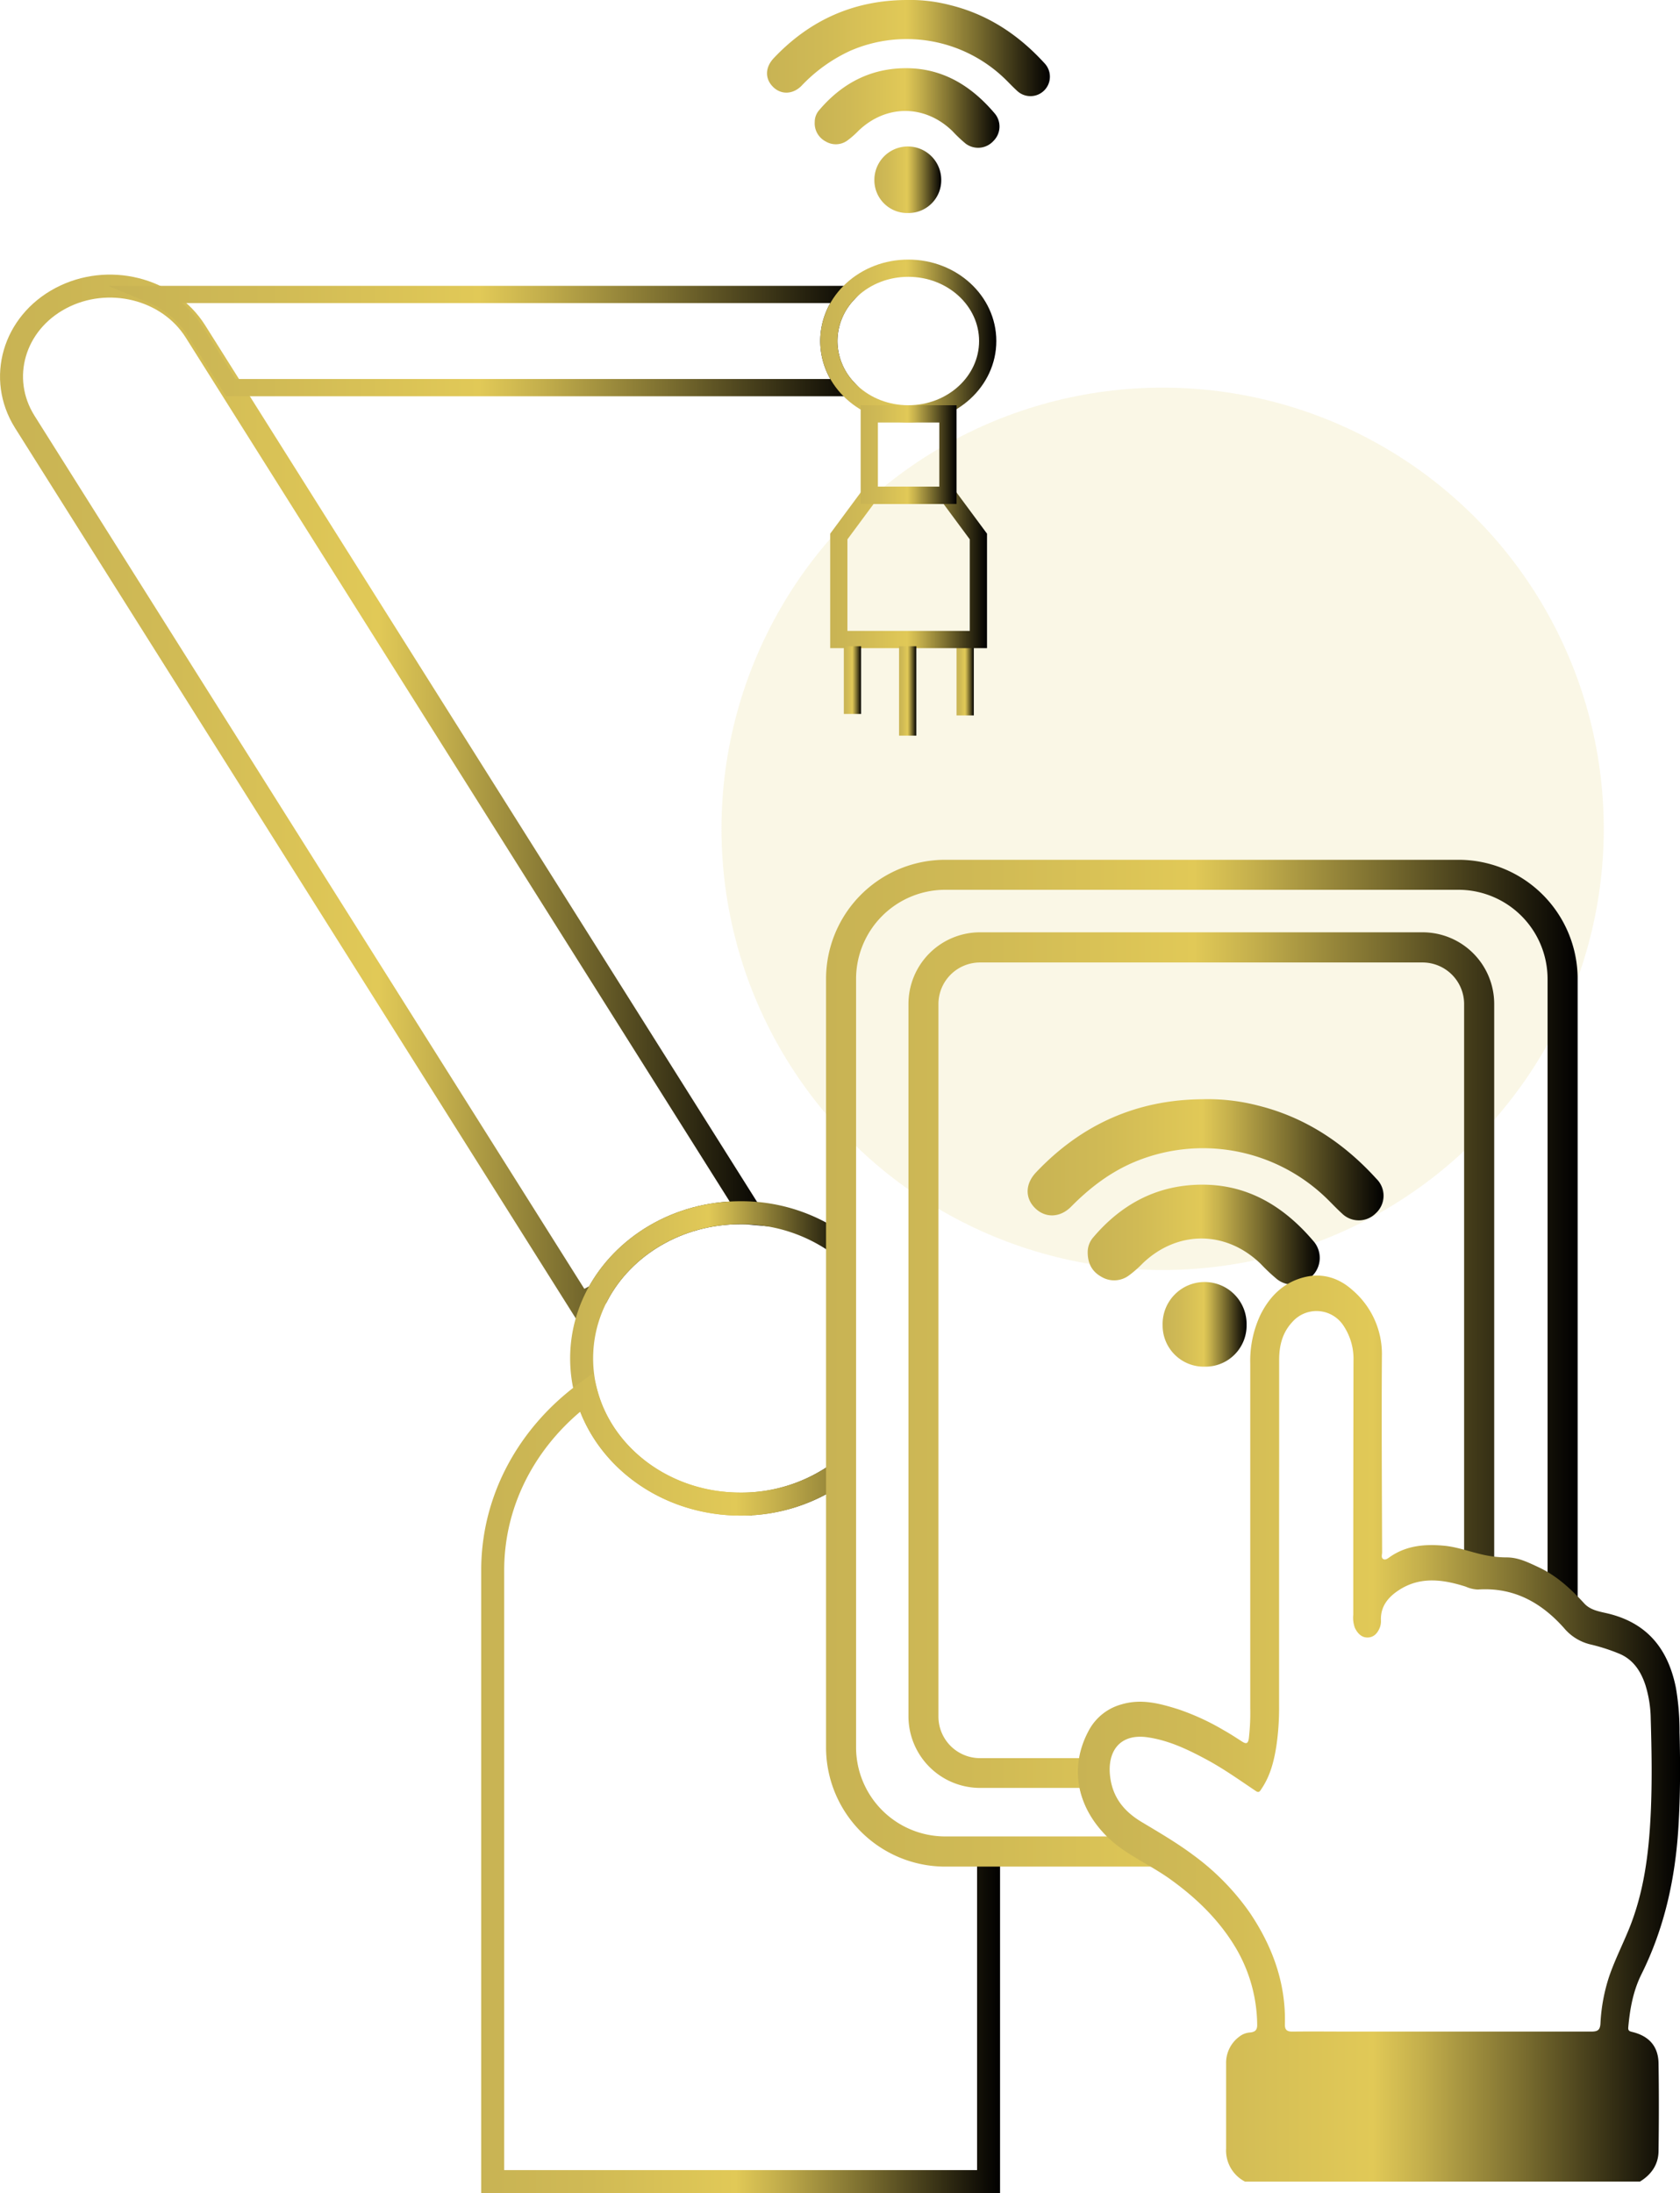 <svg id="Capa_1" data-name="Capa 1" xmlns="http://www.w3.org/2000/svg" xmlns:xlink="http://www.w3.org/1999/xlink" viewBox="0 0 584.81 763.33"><defs><style>.cls-1{fill:#e1c957;opacity:0.15;}.cls-13,.cls-14,.cls-15,.cls-16,.cls-17,.cls-18,.cls-2,.cls-3,.cls-7,.cls-8{fill:none;stroke-miterlimit:10;}.cls-2,.cls-7,.cls-8{stroke-width:8px;}.cls-2{stroke:url(#Degradado_sin_nombre_12);}.cls-13,.cls-14,.cls-15,.cls-16,.cls-17,.cls-18,.cls-3{stroke-width:6px;}.cls-3{stroke:url(#Degradado_sin_nombre_12-2);}.cls-4{fill:url(#Degradado_sin_nombre_12-3);}.cls-5{fill:url(#Degradado_sin_nombre_12-4);}.cls-6{fill:url(#Degradado_sin_nombre_12-5);}.cls-7{stroke:url(#Degradado_sin_nombre_12-6);}.cls-8{stroke:url(#Degradado_sin_nombre_12-7);}.cls-9{fill:url(#Degradado_sin_nombre_12-8);}.cls-10{fill:url(#Degradado_sin_nombre_12-9);}.cls-11{fill:url(#Degradado_sin_nombre_12-10);}.cls-12{fill:url(#Degradado_sin_nombre_12-11);}.cls-13{stroke:url(#Degradado_sin_nombre_12-12);}.cls-14{stroke:url(#Degradado_sin_nombre_12-13);}.cls-15{stroke:url(#Degradado_sin_nombre_12-14);}.cls-16{stroke:url(#Degradado_sin_nombre_12-15);}.cls-17{stroke:url(#Degradado_sin_nombre_12-16);}.cls-18{stroke:url(#Degradado_sin_nombre_12-17);}.cls-19{fill:url(#Degradado_sin_nombre_12-18);}</style><linearGradient id="Degradado_sin_nombre_12" y1="277.36" x2="268.77" y2="277.36" gradientUnits="userSpaceOnUse"><stop offset="0" stop-color="#c8b354"/><stop offset="0.21" stop-color="#d0ba55"/><stop offset="0.49" stop-color="#e1c957"/><stop offset="0.57" stop-color="#c4af4c"/><stop offset="0.74" stop-color="#7a6d2f"/><stop offset="0.99" stop-color="#050402"/><stop offset="1"/></linearGradient><linearGradient id="Degradado_sin_nombre_12-2" x1="37.93" y1="118.7" x2="301.7" y2="118.7" xlink:href="#Degradado_sin_nombre_12"/><linearGradient id="Degradado_sin_nombre_12-3" x1="266.97" y1="16.8" x2="365.6" y2="16.8" xlink:href="#Degradado_sin_nombre_12"/><linearGradient id="Degradado_sin_nombre_12-4" x1="283.61" y1="37.55" x2="347.93" y2="37.55" xlink:href="#Degradado_sin_nombre_12"/><linearGradient id="Degradado_sin_nombre_12-5" x1="304.37" y1="62.5" x2="327.65" y2="62.5" xlink:href="#Degradado_sin_nombre_12"/><linearGradient id="Degradado_sin_nombre_12-6" x1="198.49" y1="472.81" x2="296.76" y2="472.81" xlink:href="#Degradado_sin_nombre_12"/><linearGradient id="Degradado_sin_nombre_12-7" x1="167.53" y1="620.66" x2="348.12" y2="620.66" xlink:href="#Degradado_sin_nombre_12"/><linearGradient id="Degradado_sin_nombre_12-8" x1="287.55" y1="474.45" x2="549.18" y2="474.45" xlink:href="#Degradado_sin_nombre_12"/><linearGradient id="Degradado_sin_nombre_12-9" x1="357.73" y1="403.67" x2="481.61" y2="403.67" xlink:href="#Degradado_sin_nombre_12"/><linearGradient id="Degradado_sin_nombre_12-10" x1="378.62" y1="429.73" x2="459.41" y2="429.73" xlink:href="#Degradado_sin_nombre_12"/><linearGradient id="Degradado_sin_nombre_12-11" x1="404.71" y1="461.07" x2="433.94" y2="461.07" xlink:href="#Degradado_sin_nombre_12"/><linearGradient id="Degradado_sin_nombre_12-12" x1="332.98" y1="236.97" x2="338.98" y2="236.97" xlink:href="#Degradado_sin_nombre_12"/><linearGradient id="Degradado_sin_nombre_12-13" x1="288.99" y1="197.49" x2="343.58" y2="197.49" xlink:href="#Degradado_sin_nombre_12"/><linearGradient id="Degradado_sin_nombre_12-14" x1="312.96" y1="240.49" x2="318.96" y2="240.49" xlink:href="#Degradado_sin_nombre_12"/><linearGradient id="Degradado_sin_nombre_12-15" x1="293.74" y1="236.72" x2="299.74" y2="236.72" xlink:href="#Degradado_sin_nombre_12"/><linearGradient id="Degradado_sin_nombre_12-16" x1="285.52" y1="118.7" x2="346.82" y2="118.7" xlink:href="#Degradado_sin_nombre_12"/><linearGradient id="Degradado_sin_nombre_12-17" x1="299.6" y1="158.23" x2="332.97" y2="158.23" xlink:href="#Degradado_sin_nombre_12"/><linearGradient id="Degradado_sin_nombre_12-18" x1="375.22" y1="601.63" x2="584.81" y2="601.63" xlink:href="#Degradado_sin_nombre_12"/></defs><circle class="cls-1" cx="404.71" cy="288.48" r="153.56"/><path class="cls-2" d="M257.78,422.1c1.17,0,2.32,0,3.47.11L68,115.3c-9.47-15-30.44-20.2-46.85-11.51h0c-16.4,8.68-22,27.91-12.55,43L202,453.87l6-3.19C217,433.76,235.89,422.1,257.78,422.1Z"/><path class="cls-3" d="M288.52,118.7a24,24,0,0,1,6.4-16.21H52.71A33.22,33.22,0,0,1,68,115.3l12.36,19.62H294.92A24.06,24.06,0,0,1,288.52,118.7Z"/><path class="cls-4" d="M315.38,0c-18.22.14-33.51,7-46,20.2-3.06,3.22-3.17,7.13-.33,10s7,2.7,10-.38A54.88,54.88,0,0,1,296,17.67a49.21,49.21,0,0,1,53.83,9.79c1.43,1.4,2.8,2.87,4.28,4.21a6.77,6.77,0,0,0,9.6-9.53c-9-9.92-19.74-17.09-32.88-20.34A55.54,55.54,0,0,0,315.38,0Z"/><path class="cls-5" d="M283.61,42.44a7.11,7.11,0,0,0,3.84,6.81,6.84,6.84,0,0,0,7.49-.32,30.64,30.64,0,0,0,3.89-3.41c9.65-9.25,23.18-9.19,32.76.16A47.26,47.26,0,0,0,336.16,50a7.2,7.2,0,0,0,9.66-.94,7.06,7.06,0,0,0,.52-9.48c-8.37-9.93-18.69-16.19-32.08-15.83-11.87.33-21.45,5.59-29.08,14.56A6.22,6.22,0,0,0,283.61,42.44Z"/><path class="cls-6" d="M316.06,74.14a11.4,11.4,0,0,0,11.59-11.56,11.64,11.64,0,1,0-23.28.09A11.42,11.42,0,0,0,316.06,74.14Z"/><path class="cls-7" d="M292.76,433.54a58.16,58.16,0,0,0-35-11.44c-30.54,0-55.29,22.7-55.29,50.71s24.75,50.7,55.29,50.7a58.16,58.16,0,0,0,35-11.44Z"/><path class="cls-8" d="M329,644.42c-20,0-36.24-14.87-36.24-33.22V512.07a58.16,58.16,0,0,1-35,11.44c-26.07,0-47.92-16.56-53.75-38.83-19.8,14.5-32.5,36.81-32.5,61.85v212.8H344.12V644.42Z"/><path class="cls-9" d="M519.93,547.78l-3.18,4c-.92-.17-1.9-.38-3.09-.67l-4-1V349.45A14.48,14.48,0,0,0,495.23,335H341.14a14.48,14.48,0,0,0-14.47,14.47v248a14.48,14.48,0,0,0,14.47,14.47h36.93a7.81,7.81,0,0,1,7.7,6.81c.89,6.69,6.53,14.16,15.5,20.48h0c.37.27.75.52,1.13.77l14.54,9.69H329a41.5,41.5,0,0,1-41.45-41.45V340.7A41.49,41.49,0,0,1,329,299.26H507.74a41.49,41.49,0,0,1,41.44,41.44V568.35l-8.56-7.29-1.91-9.51,0-210.85a31.06,31.06,0,0,0-31-31H329a31.05,31.05,0,0,0-31,31V608.19a31.05,31.05,0,0,0,31,31h56.42c-4.24-4.53-8.12-10.25-9.58-16.89h-34.7a24.93,24.93,0,0,1-24.9-24.9v-248a24.93,24.93,0,0,1,24.9-24.9H495.23a24.93,24.93,0,0,1,24.9,24.9V543Zm4.63-5.73"/><path class="cls-10" d="M418.53,382.6c-22.89.18-42.09,8.81-57.81,25.38-3.84,4-4,8.95-.42,12.5s8.73,3.39,12.55-.48c6.24-6.32,13.09-11.63,21.29-15.24a61.79,61.79,0,0,1,67.61,12.3c1.8,1.75,3.51,3.6,5.37,5.28a8.33,8.33,0,0,0,11.74,0,8.24,8.24,0,0,0,.32-12c-11.3-12.45-24.79-21.46-41.3-25.55A69.94,69.94,0,0,0,418.53,382.6Z"/><path class="cls-11" d="M378.63,435.86c0,4.13,1.69,6.84,4.82,8.57a8.6,8.6,0,0,0,9.41-.41,38,38,0,0,0,4.89-4.28c12.12-11.62,29.11-11.54,41.14.2a63.25,63.25,0,0,0,5.74,5.38,9,9,0,0,0,12.13-1.19,8.86,8.86,0,0,0,.66-11.9c-10.51-12.47-23.47-20.34-40.29-19.88-14.92.41-26.94,7-36.53,18.28A7.85,7.85,0,0,0,378.63,435.86Z"/><path class="cls-12" d="M419.39,475.68a14.32,14.32,0,0,0,14.55-14.51,14.62,14.62,0,1,0-29.23.1A14.33,14.33,0,0,0,419.39,475.68Z"/><line class="cls-13" x1="335.98" y1="224.94" x2="335.98" y2="249.01"/><polygon class="cls-14" points="291.99 222.59 340.58 222.59 340.58 186.74 329.97 172.4 302.6 172.4 291.99 186.74 291.99 222.59"/><line class="cls-15" x1="315.96" y1="224.94" x2="315.96" y2="256.05"/><line class="cls-16" x1="296.74" y1="224.94" x2="296.74" y2="248.5"/><ellipse class="cls-17" cx="316.17" cy="118.7" rx="27.65" ry="25.35"/><polygon class="cls-18" points="302.6 172.4 329.97 172.4 329.97 144.06 302.6 144.06 302.6 172.4 302.6 172.4 302.6 172.4"/><path class="cls-19" d="M433.38,759.33a12.19,12.19,0,0,1-6.57-11.44c0-9.88,0-19.76,0-29.64a11.33,11.33,0,0,1,4.76-9.5,6.71,6.71,0,0,1,3.58-1.32c1.74-.17,2.52-.85,2.48-2.74a53.55,53.55,0,0,0-7.55-26.87c-5.72-9.55-13.58-17.17-22.66-23.7-5.45-3.92-11.55-6.82-17-10.67C377.09,634,370.54,618,379,602.33a18.4,18.4,0,0,1,11.38-9.1c6.91-2.06,13.25-.34,19.73,1.68a84.2,84.2,0,0,1,16.06,7.42c2.11,1.17,4.13,2.51,6.17,3.82,1.4.9,2.11.81,2.37-1a76.88,76.88,0,0,0,.5-10.72q0-59.89,0-119.77a37.73,37.73,0,0,1,3.51-16.93c3.31-6.72,8.4-11.67,15.92-13.33,6-1.32,11.55.52,16.05,4.54a29.28,29.28,0,0,1,10.35,23c-.15,22.79,0,45.58.07,68.37,0,.82-.46,1.93.51,2.39.75.35,1.57-.35,2.21-.79,5.73-4,12.24-4.54,18.93-3.9,5.1.49,9.89,2.5,14.91,3.41a37.05,37.05,0,0,0,6.81.65c4.11,0,7.52,1.77,11.06,3.4,6.4,3,11.34,7.61,16,12.69,2,2.14,4.87,2.69,7.45,3.27,14.4,3.21,21.66,12.49,24.39,26a89.31,89.31,0,0,1,1.27,15.45c.29,11.06.29,22.13-.4,33.2-1.1,17.81-4.83,34.95-12.88,51.11-2.88,5.79-4,12.07-4.57,18.46-.12,1.32.64,1.4,1.54,1.63,5.73,1.43,8.9,5,9,10.86.16,10.2.14,20.4,0,30.6-.06,4.62-2.46,8.13-6.47,10.58Zm11.87-224.66q0,29.64,0,59.28a89.74,89.74,0,0,1-.95,13.8c-.82,5.22-2.1,10.3-5.13,14.81-.52.79-.87,1.6-2,.83-5.63-3.77-11.12-7.7-17.13-10.94-6.51-3.5-13.06-6.66-20.51-7.76-9.69-1.43-14.17,4.85-13.09,13.68.92,7.45,5,12.22,11.06,15.85s12.09,7.14,17.71,11.33a85.54,85.54,0,0,1,19.72,20c8,11.78,12.73,24.69,12.34,39-.05,2,.74,2.59,2.71,2.56,7-.08,13.91,0,20.87,0q41.48,0,83,0c2.19,0,3.13-.41,3.27-2.83a61.48,61.48,0,0,1,3.12-16.61c1.89-5.44,4.47-10.58,6.66-15.89,5.38-13.05,7.08-26.77,7.72-40.64.51-10.91.33-21.83,0-32.74a41.44,41.44,0,0,0-1.81-11.77c-1.62-5-4.37-9.18-9.47-11.18a65.73,65.73,0,0,0-9.74-3.1,17.11,17.11,0,0,1-9.1-5.62c-7.93-8.92-17.5-14.33-30.05-13.48a11.22,11.22,0,0,1-4.21-1c-7.8-2.48-15.67-3.64-23.07,1.07-3.9,2.48-6.71,5.81-6.46,10.79a6.17,6.17,0,0,1-.38,2.33c-.73,1.89-2,3.43-4.18,3.51s-3.64-1.49-4.53-3.4a10.34,10.34,0,0,1-.55-4.48q0-44.22.08-88.44a20.77,20.77,0,0,0-3.34-12,11.21,11.21,0,0,0-17.95-1.5c-3.5,3.76-4.59,8.28-4.58,13.22Q445.29,504.07,445.25,534.67Z"/></svg>